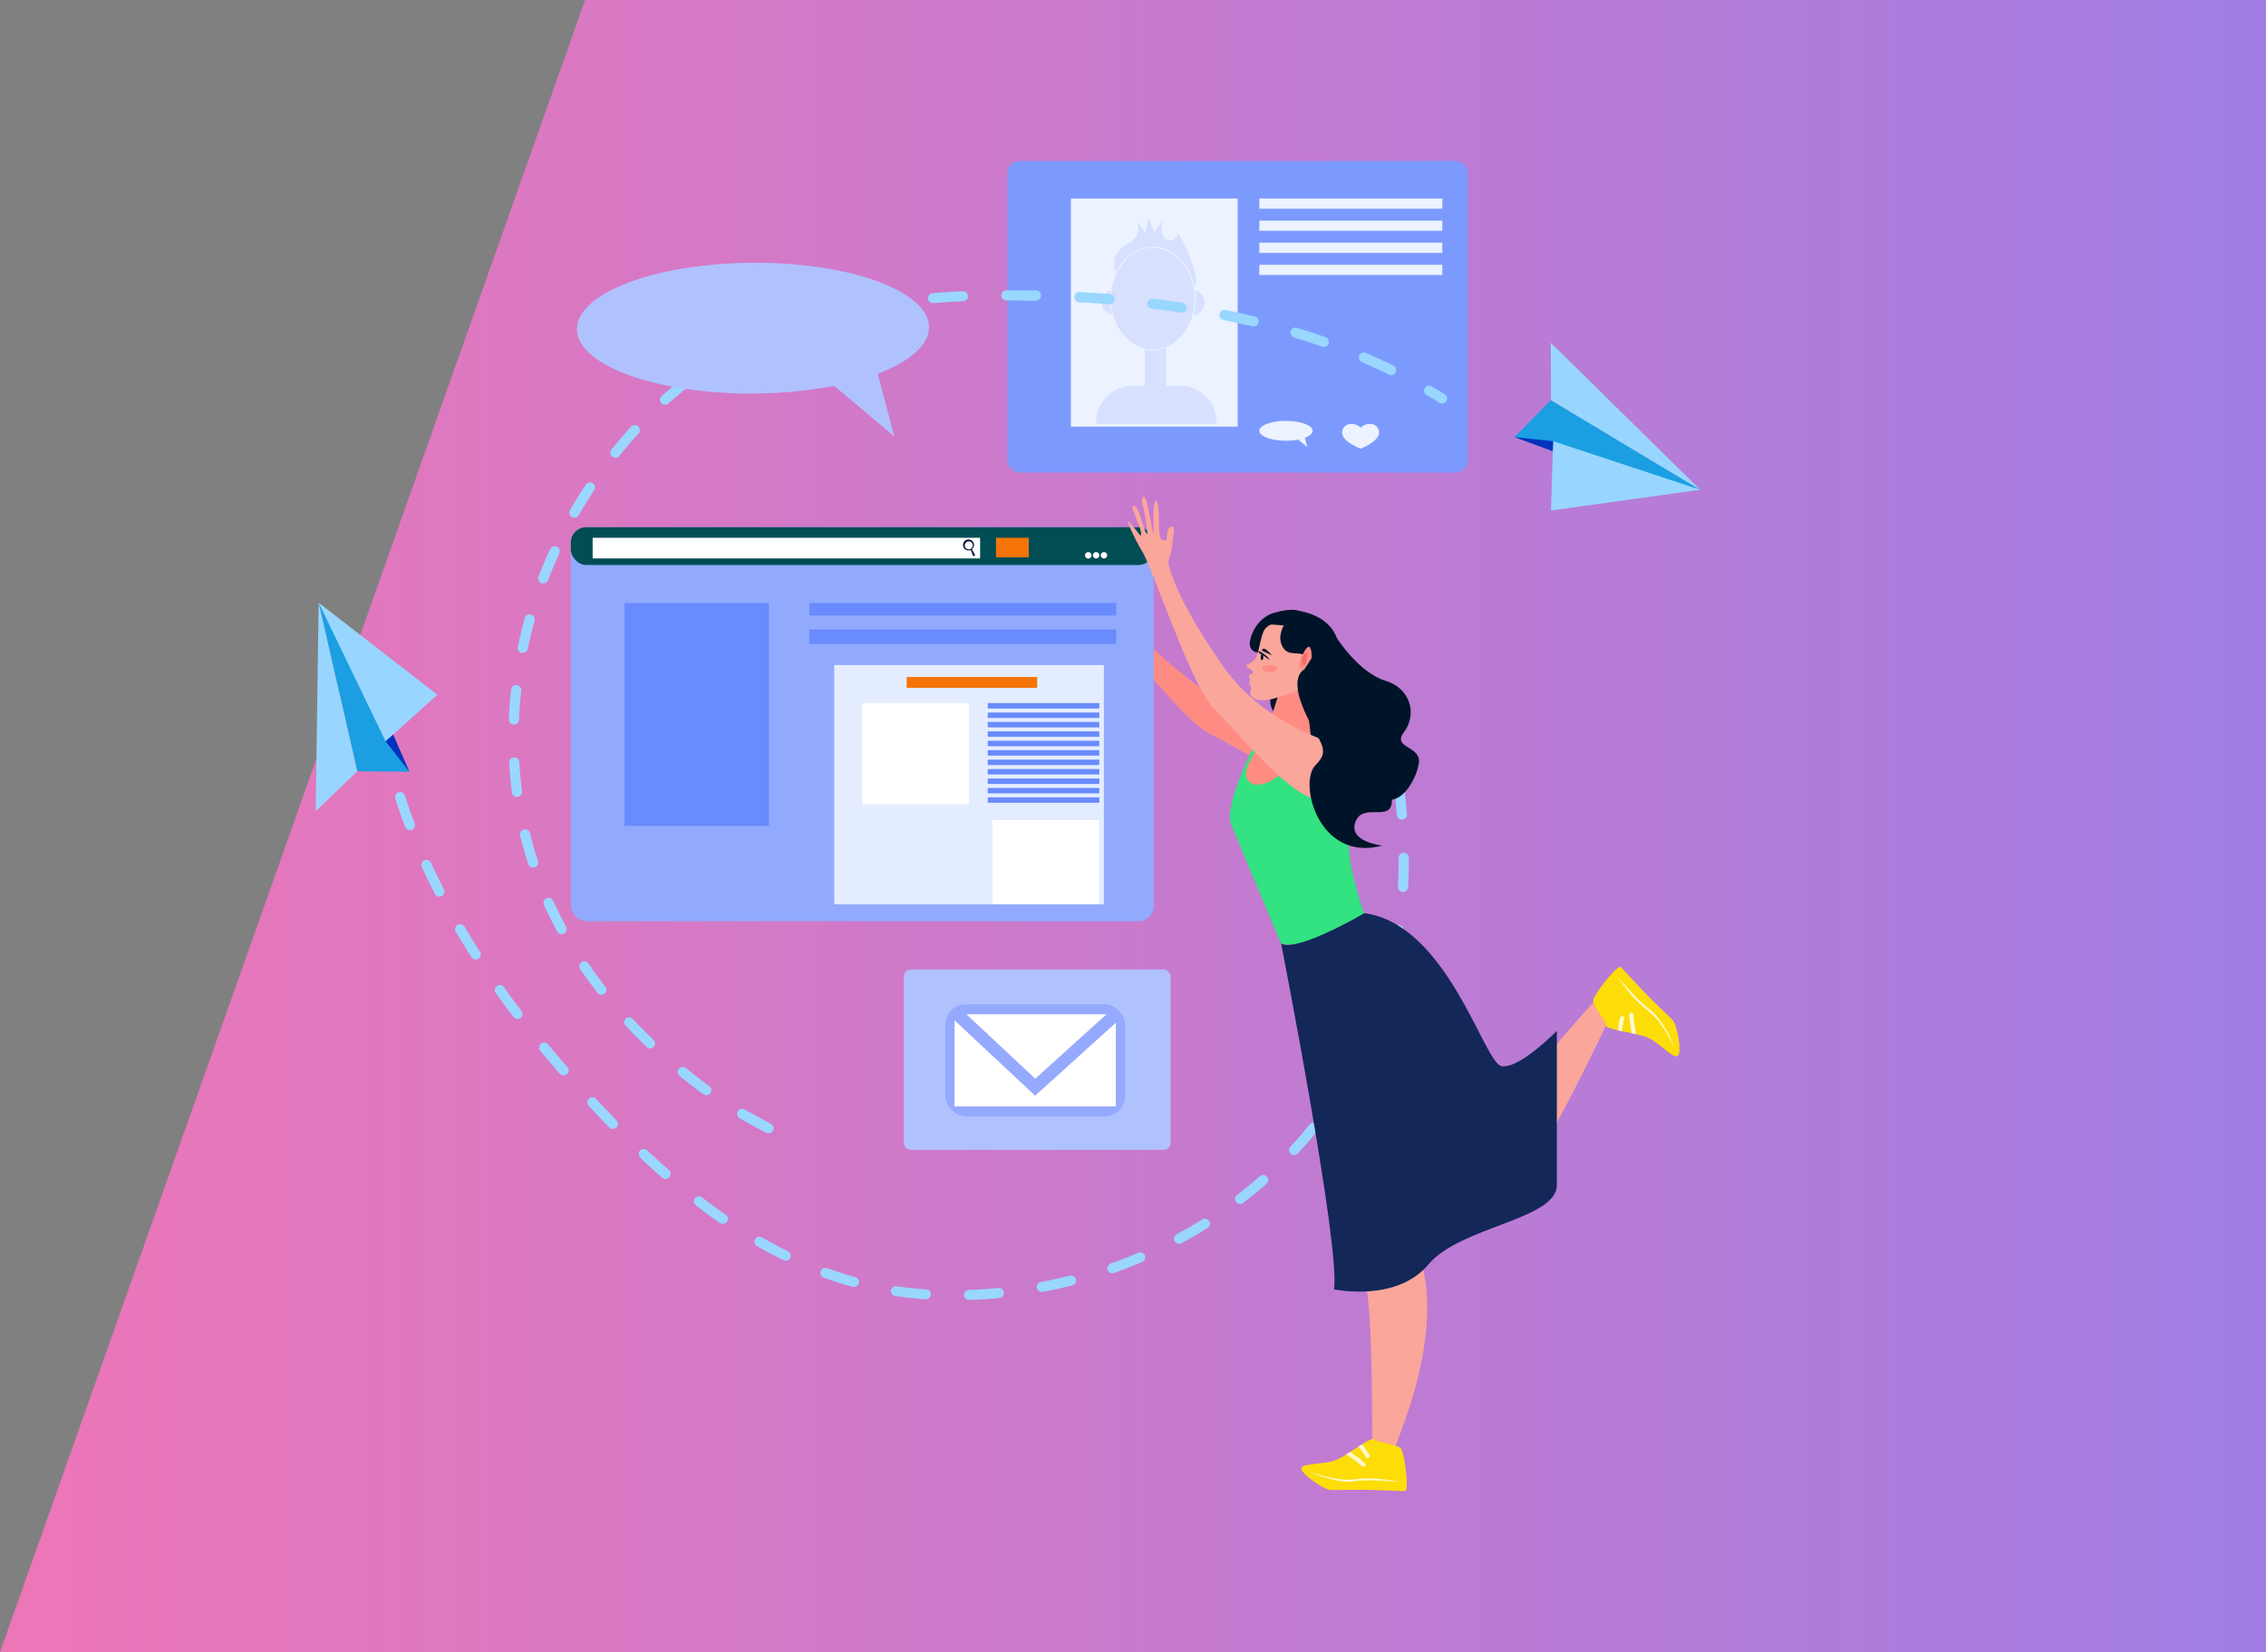 <svg id="Layer_1" data-name="Layer 1" xmlns="http://www.w3.org/2000/svg" xmlns:xlink="http://www.w3.org/1999/xlink" viewBox="0 0 411.37 300"><rect x="0" y="0" width="411.37" height="300" fill="#808080" stroke="none"/><defs><style>.cls-1{fill:url(#linear-gradient);}.cls-2{fill:#7c9afe;}.cls-3{fill:#ecf2ff;}.cls-4{fill:#d7e0fe;}.cls-5{fill:#99d7ff;}.cls-6{fill:#1b9fe2;}.cls-7{fill:#98d6ff;}.cls-8{fill:#0033bd;}.cls-9{fill:#b0c2fe;}.cls-10{fill:#95a9fe;}.cls-11{fill:#fff;}.cls-12{fill:#ff8c83;}.cls-13{fill:#91aafe;}.cls-14{fill:#004d54;}.cls-15{fill:#698bfd;}.cls-16{fill:#121841;}.cls-17{fill:#f57408;}.cls-18{fill:#e4edff;}.cls-19{fill:#001429;}.cls-20{fill:#33e280;}.cls-21{fill:#faa69b;}.cls-22{fill:#132759;}.cls-23{fill:#f26c6c;}.cls-24{fill:#fcdd08;}.cls-25{fill:#fff7cf;}</style><linearGradient id="linear-gradient" y1="150" x2="411.37" y2="150" gradientUnits="userSpaceOnUse"><stop offset="0" stop-color="#ed76b7"/><stop offset="1" stop-color="#a17ee4"/></linearGradient></defs><polygon class="cls-1" points="411.37 0 411.37 300 0 300 42.68 179.46 106.22 0 411.37 0"/><rect class="cls-2" x="182.88" y="29.24" width="83.61" height="56.55" rx="2.2"/><rect class="cls-3" x="194.41" y="36.05" width="30.27" height="41.42"/><path class="cls-3" d="M233.46,76.43c2.67,0,4.84.81,4.84,1.8,0,.49-.55.94-1.42,1.27l.45,1.72-1.65-1.4a11.63,11.63,0,0,1-2.22.21c-2.67,0-4.84-.81-4.84-1.8S230.79,76.43,233.46,76.43Z"/><rect class="cls-3" x="228.62" y="36.05" width="33.22" height="1.85"/><rect class="cls-3" x="228.62" y="40.06" width="33.22" height="1.85"/><rect class="cls-3" x="228.62" y="44.07" width="33.22" height="1.85"/><rect class="cls-3" x="228.62" y="48.08" width="33.22" height="1.85"/><path class="cls-4" d="M216.88,54.24c0,5.1-3.4,9.23-7.59,9.23s-7.6-4.13-7.6-9.23,3.4-9.24,7.6-9.24S216.88,49.13,216.88,54.24Z"/><path class="cls-4" d="M201.51,54.24a10.88,10.88,0,0,1,.1-1.52,2.23,2.23,0,0,0-1.55,2.19,2.19,2.19,0,0,0,1.83,2.25A11.13,11.13,0,0,1,201.51,54.24Z"/><path class="cls-4" d="M217,52.69a11.68,11.68,0,0,1-.28,4.48,2.18,2.18,0,0,0,1.95-2.26A2.22,2.22,0,0,0,217,52.69Z"/><path class="cls-4" d="M209.29,63.66a6.41,6.41,0,0,1-1.46-.17v8.66h3.85v-9A6.47,6.47,0,0,1,209.29,63.66Z"/><path class="cls-4" d="M209.29,44.81c3.7,0,6.82,3.17,7.59,7.38,1.19-2.73-3-9.89-3-9.89S213.55,44,212,43.57,211,40.06,211,40.06l-1.43,2.18-1-2.6-.7,2.66-1.52-2.24a3.3,3.3,0,0,1,0,2.82c-.76,1.21-3.39,1.91-3.92,3.87a4,4,0,0,0,.19,2.71A7.66,7.66,0,0,1,209.29,44.81Z"/><path class="cls-4" d="M205.6,70.07h8.65a6.59,6.59,0,0,1,6.59,6.59V77a0,0,0,0,1,0,0H199a0,0,0,0,1,0,0v-.32a6.59,6.59,0,0,1,6.59-6.59Z"/><path class="cls-5" d="M261.78,73.29a.94.94,0,0,1-.5-.15c-.75-.48-1.53-1-2.31-1.42a.91.91,0,1,1,.94-1.57c.8.48,1.6,1,2.37,1.46a.91.91,0,0,1-.5,1.68Z"/><path class="cls-5" d="M139.52,205.77a.87.87,0,0,1-.44-.11c-2-1-3.58-1.93-4.79-2.61a.9.9,0,0,1-.34-1.24.92.92,0,0,1,1.25-.34c1.19.66,2.79,1.54,4.76,2.59a.91.91,0,0,1-.44,1.71Zm-11.31-6.91a1,1,0,0,1-.55-.18c-1.47-1.09-2.93-2.21-4.31-3.34a.9.9,0,0,1-.13-1.28.92.92,0,0,1,1.29-.13c1.37,1.11,2.8,2.22,4.25,3.28a.91.91,0,0,1,.19,1.28A.93.93,0,0,1,128.21,198.86Zm-10.14-8.47a.93.93,0,0,1-.64-.26c-1.32-1.26-2.62-2.56-3.84-3.87a.9.9,0,0,1,0-1.29.91.91,0,0,1,1.29.05c1.21,1.28,2.48,2.56,3.77,3.8a.91.91,0,0,1,0,1.29A.94.94,0,0,1,118.07,190.39Zm-8.88-9.77a.92.92,0,0,1-.73-.35c-1.12-1.44-2.2-2.93-3.21-4.41a.92.92,0,0,1,1.52-1c1,1.45,2,2.91,3.15,4.32a.9.9,0,0,1-.17,1.27A.92.92,0,0,1,109.19,180.62Zm-7.23-11a.91.91,0,0,1-.81-.48c-.86-1.59-1.68-3.24-2.42-4.89a.92.92,0,0,1,1.68-.74c.73,1.61,1.52,3.21,2.36,4.77a.92.92,0,0,1-.37,1.24A1,1,0,0,1,102,169.6Zm-5.19-12.09a.9.9,0,0,1-.87-.63c-.56-1.72-1.06-3.49-1.49-5.25a.92.92,0,0,1,1.78-.43c.42,1.72.91,3.44,1.46,5.12a.92.92,0,0,1-.6,1.15A.86.86,0,0,1,96.77,157.51Zm-2.9-12.82a.91.91,0,0,1-.91-.79c-.06-.41-.11-.83-.16-1.24-.16-1.39-.28-2.79-.37-4.18a.92.92,0,0,1,1.84-.11c.08,1.36.2,2.73.36,4.08l.15,1.21a.91.91,0,0,1-.79,1Zm-.6-13.13h0a.92.92,0,0,1-.89-.95c.07-1.79.21-3.62.41-5.42a.92.92,0,0,1,1.83.19c-.2,1.76-.33,3.55-.4,5.31A.91.91,0,0,1,93.27,131.56Zm1.62-13-.18,0a.92.92,0,0,1-.72-1.08c.37-1.76.8-3.54,1.29-5.29a.92.92,0,0,1,1.13-.63.9.9,0,0,1,.64,1.12c-.47,1.71-.9,3.45-1.26,5.17A.92.92,0,0,1,94.89,118.52Zm3.72-12.62a1,1,0,0,1-.33-.06.91.91,0,0,1-.53-1.17c.65-1.69,1.36-3.38,2.12-5a.93.93,0,0,1,1.21-.45.91.91,0,0,1,.46,1.21c-.74,1.61-1.44,3.27-2.07,4.91A.91.91,0,0,1,98.61,105.9ZM104.28,94a.83.83,0,0,1-.46-.12.9.9,0,0,1-.34-1.24c.9-1.56,1.86-3.12,2.87-4.64a.93.93,0,0,1,1.27-.26.91.91,0,0,1,.26,1.26c-1,1.48-1.92,3-2.8,4.54A.92.92,0,0,1,104.28,94Zm7.44-10.88a.88.88,0,0,1-.57-.2.9.9,0,0,1-.15-1.28c1.13-1.41,2.33-2.81,3.55-4.15a.93.93,0,0,1,1.3-.06.91.91,0,0,1,.07,1.29c-1.2,1.31-2.37,2.67-3.48,4.06A.93.93,0,0,1,111.72,83.13Zm9-9.62a.91.91,0,0,1-.62-1.58c1.36-1.22,2.79-2.4,4.24-3.5a.93.93,0,0,1,1.29.17.91.91,0,0,1-.18,1.28c-1.41,1.07-2.79,2.21-4.11,3.4A1,1,0,0,1,120.76,73.51Zm131.8-5.4a.86.86,0,0,1-.41-.1c-1.58-.78-3.22-1.54-4.88-2.25a.91.91,0,0,1-.48-1.2.93.93,0,0,1,1.21-.47c1.69.73,3.36,1.5,5,2.29a.9.9,0,0,1,.41,1.22A.92.92,0,0,1,252.56,68.11ZM131.44,65.74a.92.92,0,0,1-.79-.45A.9.9,0,0,1,131,64c1.56-.91,3.19-1.78,4.85-2.57a.92.92,0,0,1,1.23.42.9.9,0,0,1-.43,1.21c-1.62.78-3.2,1.62-4.72,2.51A.9.9,0,0,1,131.44,65.74ZM240.33,63a1,1,0,0,1-.3-.05c-1.68-.59-3.4-1.15-5.12-1.67a.91.91,0,1,1,.53-1.75c1.76.53,3.5,1.1,5.2,1.7a.91.91,0,0,1-.31,1.77Zm-96.87-2.8a.93.93,0,0,1-.87-.6.91.91,0,0,1,.56-1.17c1.69-.6,3.45-1.16,5.23-1.66a.91.91,0,1,1,.5,1.75c-1.74.49-3.46,1-5.11,1.63A1.12,1.12,0,0,1,143.46,60.19Zm84.15-.93a.83.83,0,0,1-.22,0c-1.72-.41-3.49-.8-5.27-1.17A.91.91,0,0,1,221.4,57a.93.93,0,0,1,1.09-.71c1.8.36,3.6.76,5.33,1.18a.91.91,0,0,1,.68,1.1A.92.92,0,0,1,227.61,59.26Zm-71.35-2.51a.92.92,0,0,1-.9-.74.91.91,0,0,1,.73-1.07c1.75-.34,3.56-.64,5.4-.9a.91.91,0,1,1,.26,1.8c-1.81.26-3.59.56-5.31.89Zm58.32,0h-.14c-1.76-.27-3.56-.51-5.35-.73a.91.91,0,0,1-.81-1,.94.94,0,0,1,1-.8c1.81.22,3.63.47,5.41.74a.91.91,0,0,1-.14,1.81Zm-13.19-1.51h-.07c-1.77-.14-3.59-.26-5.4-.36a.9.9,0,0,1-.87-1,.92.92,0,0,1,1-.87c1.82.1,3.66.23,5.44.37a.91.91,0,0,1-.07,1.82Zm-32-.21a.91.91,0,0,1-.07-1.82c1.76-.14,3.59-.25,5.45-.33a.91.91,0,1,1,.08,1.82c-1.83.08-3.65.19-5.39.33Zm18.7-.44h0c-1.76,0-3.48-.06-5.12-.06h-.29a.91.91,0,1,1,0-1.82H183c1.65,0,3.39,0,5.16,0a.92.92,0,0,1,0,1.83Z"/><polygon class="cls-6" points="308.66 88.93 281.56 72.66 274.93 79.37 308.66 88.93"/><polygon class="cls-7" points="281.56 92.69 281.95 80.11 308.66 88.93 281.56 92.69"/><polygon class="cls-7" points="281.53 62.24 308.66 88.93 281.56 72.66 281.53 62.24"/><polygon class="cls-8" points="274.93 79.37 281.95 80.11 281.89 81.94 274.93 79.37"/><path class="cls-5" d="M70.66,134a.83.83,0,0,1,.24.45c.18.87.37,1.76.57,2.65a.9.9,0,0,1-.69,1.09.92.92,0,0,1-1.1-.69c-.21-.9-.41-1.8-.58-2.69a.91.91,0,0,1,1.56-.81Z"/><path class="cls-5" d="M251.77,129.16a.94.94,0,0,1,.22.39c.61,2.14,1.09,3.9,1.43,5.23a.91.91,0,0,1-.66,1.11.93.93,0,0,1-1.12-.66c-.34-1.31-.82-3.06-1.42-5.19a.9.9,0,0,1,.64-1.12A.92.92,0,0,1,251.77,129.16ZM254.6,142a.91.91,0,0,1,.25.51c.24,1.81.43,3.63.57,5.4a.92.92,0,0,1-1.83.14c-.14-1.74-.33-3.52-.56-5.3a.92.92,0,0,1,1.57-.75Zm.89,13.11a.92.92,0,0,1,.26.63c0,1.82,0,3.65-.15,5.43a.92.92,0,0,1-1.83-.1c.1-1.75.15-3.54.14-5.32a.91.91,0,0,1,.92-.91A.88.88,0,0,1,255.49,155.14Zm-.92,13.11a.93.93,0,0,1,.25.77c-.27,1.8-.6,3.6-1,5.35a.91.91,0,0,1-1.79-.38c.37-1.71.69-3.47.95-5.24a.92.92,0,0,1,1-.77A.93.93,0,0,1,254.57,168.25Zm-3,12.81a.91.91,0,0,1,.22.91c-.56,1.72-1.2,3.45-1.88,5.12a.92.92,0,0,1-1.2.5.9.9,0,0,1-.5-1.18c.66-1.64,1.28-3.32,1.83-5a.92.92,0,0,1,1.15-.59A.88.88,0,0,1,251.58,181.06Zm-5.18,12.09a.91.91,0,0,1,.15,1.07c-.86,1.59-1.79,3.17-2.77,4.7a.92.92,0,0,1-1.27.28.9.9,0,0,1-.29-1.25c1-1.49,1.87-3,2.71-4.59a.93.93,0,0,1,1.25-.38A1.28,1.28,0,0,1,246.4,193.15Zm-7.29,11a.9.9,0,0,1,.06,1.2l-.8,1c-.89,1.07-1.83,2.14-2.78,3.17a.92.92,0,0,1-1.35-1.24c.93-1,1.84-2,2.71-3.09.27-.31.52-.63.78-.95a.92.92,0,0,1,1.29-.14ZM230,213.67l0,0a.89.89,0,0,1-.07,1.28c-1.36,1.2-2.78,2.37-4.22,3.48a.93.93,0,0,1-1.3-.16.91.91,0,0,1,.17-1.28c1.41-1.08,2.8-2.23,4.12-3.4A.94.94,0,0,1,230,213.67Zm-10.6,7.9a1,1,0,0,1,.12.15.9.9,0,0,1-.29,1.25c-1.53,1-3.13,1.89-4.74,2.76a.92.92,0,0,1-1.24-.37.91.91,0,0,1,.36-1.24c1.58-.84,3.14-1.75,4.64-2.69A.92.92,0,0,1,219.39,221.57Zm-11.75,6.11a1,1,0,0,1,.19.27.91.91,0,0,1-.49,1.2c-1.67.71-3.39,1.37-5.11,2a.91.91,0,1,1-.61-1.72c1.68-.59,3.36-1.24,5-1.94A.91.91,0,0,1,207.64,227.68Zm-12.56,4.21a.88.88,0,0,1,.23.41.91.91,0,0,1-.67,1.11c-1.76.44-3.56.84-5.36,1.17a.91.91,0,1,1-.34-1.79c1.76-.32,3.52-.71,5.25-1.15A1,1,0,0,1,195.08,231.89ZM182,234.14a.93.93,0,0,1,.25.55.9.9,0,0,1-.83,1c-1.81.18-3.66.29-5.48.35a.91.91,0,1,1-.06-1.82c1.78-.06,3.59-.17,5.37-.34A.92.92,0,0,1,182,234.14Zm-13.27.23a1,1,0,0,1,.26.7.93.93,0,0,1-1,.85c-1.83-.12-3.67-.32-5.48-.6a.91.91,0,0,1-.77-1,.93.93,0,0,1,1-.77c1.75.27,3.54.46,5.32.58A.91.91,0,0,1,168.74,234.37ZM73.3,144.15a1,1,0,0,1,.22.36c.53,1.67,1.12,3.36,1.75,5a.9.9,0,0,1-.54,1.17.91.91,0,0,1-1.18-.53c-.65-1.71-1.25-3.43-1.79-5.13a.92.92,0,0,1,1.54-.91Zm82.38,88a.9.9,0,0,1,.22.88.92.92,0,0,1-1.13.63c-1.74-.48-3.51-1-5.24-1.67a.91.91,0,1,1,.63-1.71c1.69.61,3.41,1.16,5.1,1.62A1,1,0,0,1,155.68,232.16ZM78.07,156.42a1.14,1.14,0,0,1,.18.25c.73,1.61,1.52,3.22,2.34,4.82a.9.9,0,0,1-.4,1.22.92.92,0,0,1-1.24-.4c-.83-1.61-1.63-3.26-2.38-4.88a.92.92,0,0,1,.46-1.21A.93.93,0,0,1,78.07,156.42Zm65.24,71a.91.91,0,0,1,.16,1,.93.93,0,0,1-1.23.41c-1.61-.79-3.24-1.65-4.84-2.57a.91.91,0,1,1,.92-1.58c1.57.9,3.16,1.75,4.73,2.52A.81.81,0,0,1,143.31,227.44ZM84.2,168.09a1.09,1.09,0,0,1,.13.17c.89,1.51,1.84,3.05,2.81,4.57a.9.9,0,0,1-.28,1.25.92.92,0,0,1-1.27-.28c-1-1.53-1.94-3.09-2.85-4.62a.91.91,0,0,1,.33-1.25A.94.94,0,0,1,84.2,168.09Zm47.72,52.61a.92.92,0,0,1-1.19,1.38c-1.47-1-2.95-2.09-4.41-3.22a.91.91,0,0,1-.16-1.28.92.92,0,0,1,1.29-.16c1.44,1.11,2.89,2.18,4.33,3.17ZM91.4,179.14l.09.1c1,1.44,2.1,2.9,3.19,4.33a.9.9,0,0,1-.18,1.27.93.93,0,0,1-1.29-.17c-1.1-1.45-2.18-2.92-3.22-4.37a.9.9,0,0,1,.22-1.27A.91.91,0,0,1,91.4,179.14Zm8.06,10.45.05.06c1.13,1.36,2.3,2.74,3.49,4.1a.9.9,0,0,1-.09,1.28.93.93,0,0,1-1.3-.09c-1.2-1.37-2.38-2.76-3.52-4.14a.9.9,0,0,1,.13-1.28A.92.92,0,0,1,99.46,189.59Zm22.05,22.94a.91.91,0,0,1,0,1.24.93.93,0,0,1-1.3.08c-1.32-1.16-2.68-2.39-4-3.66a.91.91,0,0,1,0-1.29.93.93,0,0,1,1.3,0c1.34,1.25,2.68,2.47,4,3.61A.12.12,0,0,0,121.51,212.53Zm-13.31-13,0,0c1.19,1.28,2.37,2.52,3.51,3.69l.2.21a.91.91,0,0,1,0,1.29.93.93,0,0,1-1.3,0l-.21-.21c-1.14-1.17-2.33-2.42-3.54-3.72a.89.89,0,0,1,.06-1.28A.92.92,0,0,1,108.2,199.5Z"/><polygon class="cls-6" points="57.85 109.44 64.86 140.05 74.33 140.13 57.85 109.44"/><polygon class="cls-7" points="79.41 126.15 70 134.61 57.85 109.44 79.41 126.15"/><polygon class="cls-7" points="57.31 147.31 57.85 109.44 64.86 140.05 57.31 147.31"/><polygon class="cls-8" points="74.33 140.13 70 134.61 71.37 133.38 74.33 140.13"/><rect class="cls-9" x="164.08" y="176.03" width="48.43" height="32.76" rx="1.27"/><rect class="cls-10" x="171.6" y="182.35" width="32.67" height="20.38" rx="3.77"/><polygon class="cls-11" points="200.88 184.17 175.44 184.17 187.94 195.87 200.88 184.17"/><polygon class="cls-11" points="187.92 198.96 173.29 185.27 173.29 200.9 202.57 200.9 202.57 185.7 187.92 198.96"/><path class="cls-12" d="M244.41,133.67c-4.64-.16-16.25-1.26-25.42-8-13.37-9.78-15.85-15-15.85-15a14.14,14.14,0,0,0-.35-3.55c-.41-1.2-.33-2.95-1.07-2.7s-.34,1.78-.17,2.3a.36.36,0,0,1-.14.41.75.75,0,0,1-1-.19,9.2,9.2,0,0,1-.94-2.12c-.81-2.4-1.72-4.48-2-3.87s1.31,4.73,1.6,5.59-1.94-3.19-2.94-4.82-1.34-.48-.72.39,2.84,4.89,2.52,5-3-4.38-3.81-4.13.21.84.66,1.54,2.49,2.6,2.16,3.26c0,0-3.12-2.19-3-1.71a38.28,38.28,0,0,0,4.19,4.24c3.08,2.59,16.26,20.37,21.48,22.93s18.42,11.19,23.7,9.79C246.65,139.16,245.85,137.94,244.41,133.67Z"/><rect class="cls-13" x="103.63" y="95.73" width="105.81" height="71.56" rx="2.78"/><rect class="cls-14" x="103.63" y="95.73" width="105.81" height="6.86" rx="2.78"/><rect class="cls-15" x="113.37" y="109.49" width="26.21" height="40.49"/><rect class="cls-15" x="146.92" y="109.49" width="55.72" height="2.28"/><rect class="cls-15" x="146.92" y="114.31" width="55.72" height="2.63"/><rect class="cls-11" x="107.59" y="97.65" width="70.34" height="3.75"/><path class="cls-11" d="M198.16,100.83a.59.59,0,1,1-.58-.58A.58.58,0,0,1,198.16,100.83Z"/><path class="cls-11" d="M199.57,100.83a.58.58,0,0,1-.58.58.58.58,0,1,1,0-1.16A.58.58,0,0,1,199.57,100.83Z"/><path class="cls-11" d="M201,100.83a.58.58,0,1,1-.58-.58A.58.58,0,0,1,201,100.83Z"/><path class="cls-16" d="M177,100.73l-.56-1a1,1,0,0,0,.38-.78,1,1,0,1,0-.95,1,.86.86,0,0,0,.36-.08l.4,1v0a.21.21,0,0,0,.29.07A.22.22,0,0,0,177,100.73ZM175.15,99a.72.72,0,1,1,.72.75A.74.74,0,0,1,175.15,99Z"/><rect class="cls-17" x="180.82" y="97.65" width="5.94" height="3.55"/><rect class="cls-18" x="151.44" y="120.76" width="48.96" height="43.44"/><rect class="cls-11" x="156.53" y="127.67" width="19.39" height="18.36"/><rect class="cls-11" x="180.18" y="148.93" width="19.39" height="15.26"/><rect class="cls-17" x="164.6" y="122.93" width="23.69" height="1.97"/><rect class="cls-15" x="179.32" y="127.67" width="20.25" height="0.99"/><rect class="cls-15" x="179.32" y="129.38" width="20.25" height="0.99"/><rect class="cls-15" x="179.32" y="131.09" width="20.25" height="0.99"/><rect class="cls-15" x="179.32" y="132.8" width="20.25" height="0.99"/><rect class="cls-15" x="179.32" y="134.51" width="20.25" height="0.99"/><rect class="cls-15" x="179.32" y="136.22" width="20.25" height="0.99"/><rect class="cls-15" x="179.32" y="137.93" width="20.25" height="0.99"/><rect class="cls-15" x="179.32" y="139.64" width="20.25" height="0.99"/><rect class="cls-15" x="179.32" y="141.36" width="20.25" height="0.99"/><rect class="cls-15" x="179.32" y="143.07" width="20.25" height="0.99"/><rect class="cls-15" x="179.32" y="144.78" width="20.25" height="0.99"/><path class="cls-19" d="M235.84,111.44s5.09-.27,6.85,4.43,1.55,14.46-.85,17.21-2,9.82-4.1,11.9-7.46,3-7.46-1.88c0,0,2.61.6,3.27-2.46,0,0-3.75,2.37-5.58-1.25s2.1-4,2.1-4-1.9,2.49.41,1.95,3.64-2.59,3.64-5.23-3.91-1-3.5-5.79S234.12,111.27,235.84,111.44Z"/><path class="cls-20" d="M244.74,134.45s-.77,17.47.76,23.87,2.19,7.49,2.19,7.49-10.51,6.94-15.11,5.53c0,0-7.56-17.8-9.09-21.7s5.61-17.06,5.61-17.06S242.77,135.1,244.74,134.45Z"/><path class="cls-12" d="M232.25,125.66l-2.81,8.85s-5.68,6.35-2,7.83S238.12,135,238.12,135l-1.32-11.44Z"/><path class="cls-21" d="M257.6,228.12s4.88,9.85-3,31.09l-1.46,3.91-4.05-1.06s.25-28.16-1.72-30.93S257.6,228.12,257.6,228.12Z"/><path class="cls-21" d="M292.79,183.68s-10.3,21.49-12.11,23.28-3.12-11.64-3.12-11.64l5.07-5.75s7.09-8.41,7.66-8.41S292.79,182.21,292.79,183.68Z"/><path class="cls-22" d="M282.63,187.18s-6.9,7.06-10.08,6.4-9.74-25.71-24.86-27.77c0,0-12.15,7.16-15.11,5.53,0,0,10.81,55.29,9.6,62.78,0,0,11.32,2.43,17.12-4.51s23.33-8.14,23.33-14.43Z"/><path class="cls-19" d="M241.05,116l1.64-.13s4,6.27,8.79,7.73,5.73,6.26,3.42,9.31,3.14,2.4,2.68,5.69-4.76,11.15-9.68,3.21S241.05,116,241.05,116Z"/><path class="cls-19" d="M235.88,114.41l-7.45,4.07a1.52,1.52,0,0,1-1.54-1.67c0-1.7,1.89-3.37,3.83-4.35a18.2,18.2,0,0,1,4.35-1.39Z"/><path class="cls-21" d="M233.17,112.57s-2.88.49-3.65,1.84-1,4.6-1.75,5.36a3.47,3.47,0,0,1-1.45.93s-.2.36.57.74.62,1,.14,1-.29.89.08,1a.55.55,0,0,0-.32.62c.08.45.49.72.24,1.28s-.08,2.37,3.69,1.64c0,0,5.6-1.31,5.93-2.87s2.83-7.26.7-9.36A7,7,0,0,0,233.17,112.57Z"/><path class="cls-19" d="M235.9,111s-1-.75-4.52.24S227,116,227,116s2.21-2.59,3.63-2.59,4.7.54,5.22,0S235.9,111,235.9,111Z"/><path class="cls-19" d="M235.39,110.86c-.49,0-3.67,3.31-2.83,5.92s2.84,1.44,4.11,2.14-.25,3.91,0,5.22,3.78,8.77,3.78,8.77,3-15.78,1.17-18.71S235.39,110.86,235.39,110.86Z"/><path class="cls-12" d="M236.28,119.23s1-2.19,1.49-1.72.71,3.7-1,4S236.28,119.23,236.28,119.23Z"/><path class="cls-23" d="M236.36,119.5s.52-1.2.8-.91,0,2.16-.4,2.16S236.26,120.1,236.36,119.5Z"/><path class="cls-12" d="M229.1,121.38c0,.36.63.64,1.4.64s1.4-.28,1.4-.64-.63-.63-1.4-.63S229.1,121,229.1,121.38Z"/><path class="cls-21" d="M243.24,135.5c-4.34-1.61-14.4-5-21-14.27C212.74,107.76,212.07,102,212.07,102a14.11,14.11,0,0,0,.8-3.48c0-1.26.63-2.89-.16-2.89s-.89,1.58-.89,2.12a.36.36,0,0,1-.26.35.73.73,0,0,1-.93-.51,8.7,8.7,0,0,1-.22-2.31c0-2.53-.2-4.79-.69-4.3s-.27,4.89-.27,5.8-.82-3.64-1.25-5.5-1.11-.87-.81.15,1.13,5.53.8,5.53-1.47-5.11-2.29-5.11-.08.86.13,1.67,1.53,3.24,1,3.77c0,0-2.26-3.06-2.34-2.58a38.89,38.89,0,0,0,2.62,5.34c2.1,3.43,8.91,24.42,13,28.49s13.89,16.4,19.35,16.73C244.22,142.69,243.24,140,243.24,135.5Z"/><path class="cls-19" d="M236.81,121.53s-2.52,1-.48,6.38c2.47,6.61,5.73,7.82,2.51,11s.55,17.75,12.09,14.63c0,0-6.23-.65-4.86-4.31s6.61.27,6.61-3.89-2.45-2.2-3.38-6.93,1.74-2.57,1-7.47-8.74-16.75-8.74-16.75Z"/><path class="cls-19" d="M230.92,119s-1.08-1.22-1.44-1.22a.37.37,0,0,0-.38.36Z"/><path class="cls-19" d="M228.47,118.18a7.2,7.2,0,0,1,1.52,1c.45.44.42.63.42.63a9.2,9.2,0,0,0-1.49-1A.72.72,0,0,1,228.47,118.18Z"/><path class="cls-19" d="M228.86,119.34c0,.3.11.53.24.53s.25-.23.25-.53-.11-.53-.25-.53S228.86,119.05,228.86,119.34Z"/><path class="cls-24" d="M294.18,175.54l4.08,4.35c1.68,1.8,4.57,4.45,5.41,5.35s1.75,6.1.85,6.53-3.48-2.68-5.7-3.49-7.34-1.31-7.31-2.1-2.32-3.53-2.28-4.52S293.31,175.51,294.18,175.54Z"/><path class="cls-25" d="M293.59,177.28c5.56,8.19,5.84,4.13,10.42,12.94-.9-2.34-2.56-5.5-4.61-7a21.9,21.9,0,0,1-3-2.83C295.41,179.4,294.5,178.34,293.59,177.28Z"/><path class="cls-25" d="M296.16,183.87a.37.37,0,0,1,.39.36,18.92,18.92,0,0,0,.51,3.56l-.83-.18a21.77,21.77,0,0,1-.44-3.35A.39.39,0,0,1,296.16,183.87Z"/><path class="cls-25" d="M294.63,184.52a.37.37,0,0,1,.24.47,9.7,9.7,0,0,0-.38,2.27l-.75-.17a9.52,9.52,0,0,1,.41-2.32A.39.39,0,0,1,294.63,184.52Z"/><path class="cls-24" d="M255.16,270.76l-6-.22c-2.47-.09-6.41.06-7.64,0s-5.59-3.09-5.26-4,4.37-.55,6.52-1.53,6.13-4.22,6.66-3.64,4.16.87,4.84,1.6S255.8,270.17,255.16,270.76Z"/><path class="cls-25" d="M254.34,269.12c-9.78-1.9-7.09,1.17-16.6-1.85,2.3,1,5.73,2.09,8.23,1.69a23.15,23.15,0,0,1,4.17-.12C251.54,268.9,252.93,269,254.34,269.12Z"/><path class="cls-25" d="M247.82,266.26a.39.39,0,0,1-.54,0,20.21,20.21,0,0,0-2.89-2.17l.71-.45a21,21,0,0,1,2.69,2.06A.38.38,0,0,1,247.82,266.26Z"/><path class="cls-25" d="M248.44,264.72a.37.37,0,0,1-.51-.16,9.49,9.49,0,0,0-1.35-1.86l.65-.42a10.28,10.28,0,0,1,1.37,1.93A.38.38,0,0,1,248.44,264.72Z"/><path class="cls-9" d="M136.65,47.72c17.64-.09,32,5.14,32,11.7,0,3.27-3.54,6.26-9.31,8.44l3,11.37-10.92-9.18a78.54,78.54,0,0,1-14.67,1.41c-17.64.09-32-5.15-32-11.7S119,47.82,136.65,47.72Z"/><path class="cls-3" d="M247,77.65a2.27,2.27,0,0,1,1.68-.66,1.56,1.56,0,0,1,1.68,1.48c0,.93-.94,2-3.36,3-2.42-1-3.36-2-3.36-3A1.56,1.56,0,0,1,245.3,77,2.27,2.27,0,0,1,247,77.65Z"/></svg>
